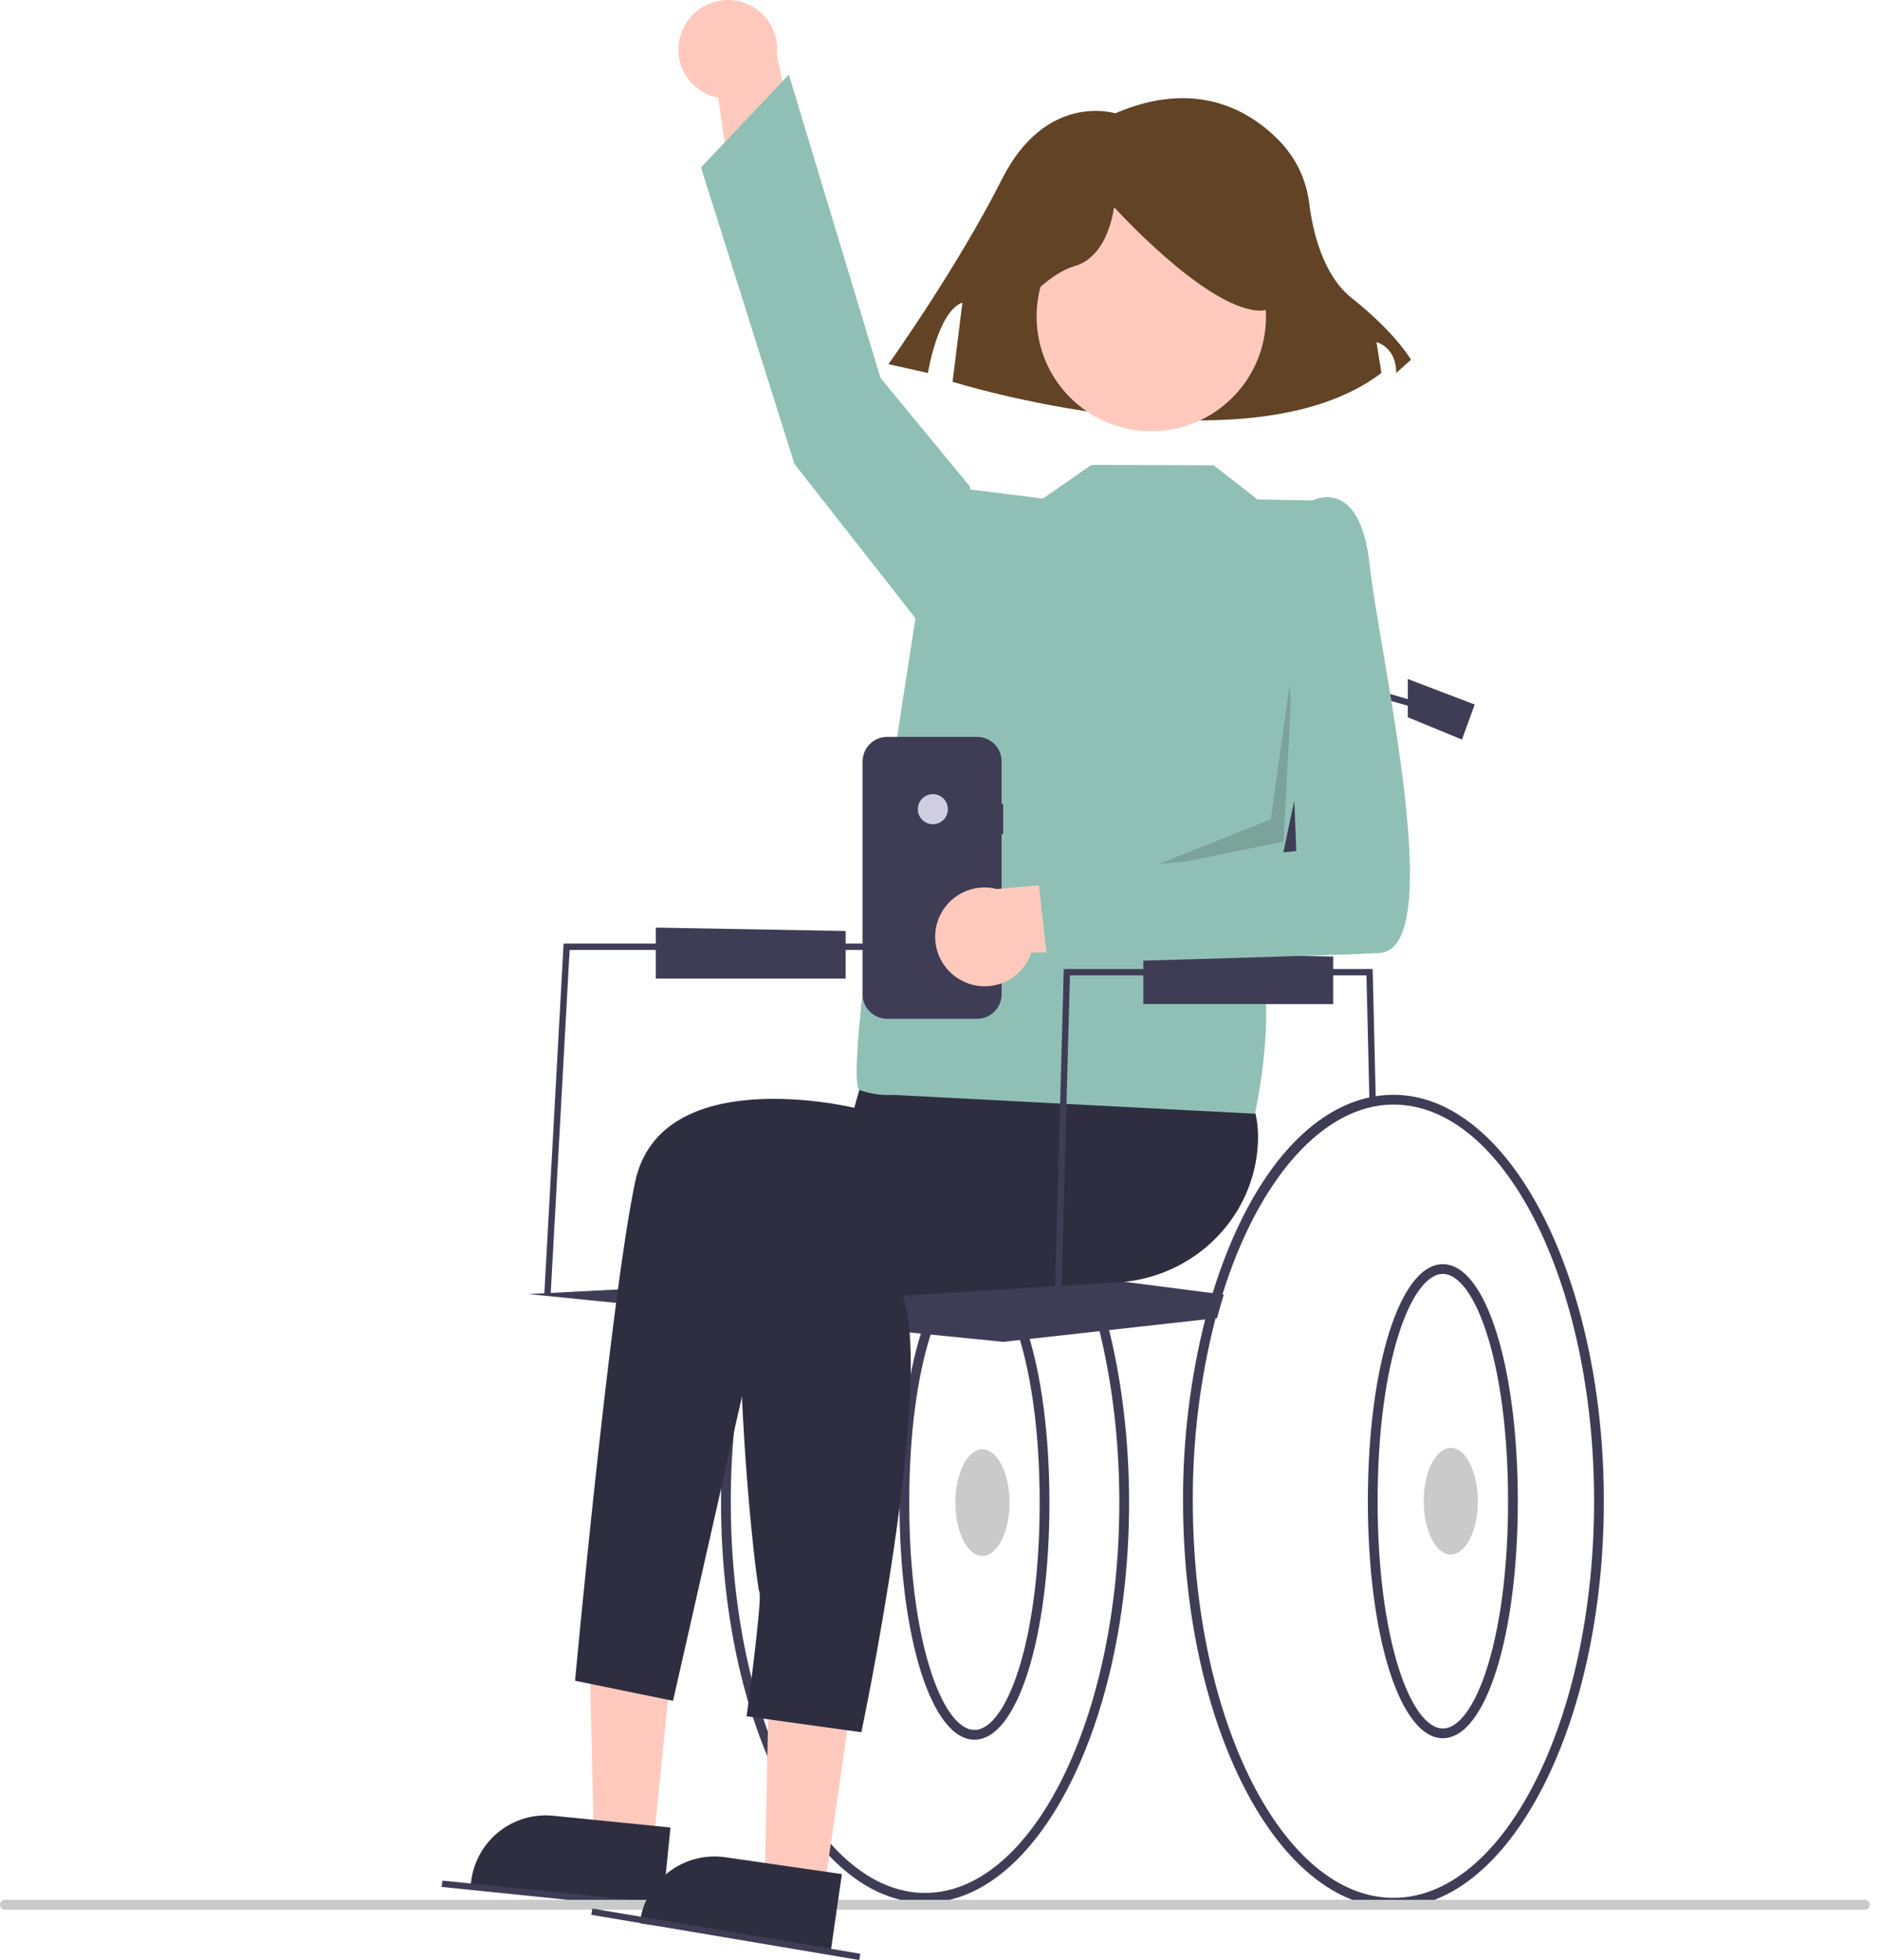 <svg width="165" height="172" viewBox="0 0 165 172" fill="none" xmlns="http://www.w3.org/2000/svg">
<path d="M57.34 161.942L52.114 161.418L51.648 141.009L59.362 141.782L57.34 161.942Z" fill="#FFCABD"/>
<path d="M58.166 167.143L41.312 165.453L41.334 165.24C41.508 163.5 42.367 161.901 43.72 160.794C45.074 159.687 46.811 159.163 48.551 159.338L48.552 159.338L58.845 160.369L58.166 167.143Z" fill="#2F2E41"/>
<path d="M81.189 166.967C71.316 166.967 63.283 151.218 63.283 131.862C63.257 126.406 63.932 120.97 65.29 115.687C65.476 114.979 65.677 114.279 65.889 113.602C69.163 103.055 74.883 96.757 81.189 96.757C91.063 96.757 99.096 112.505 99.096 131.862C99.096 151.218 91.063 166.967 81.189 166.967ZM81.189 97.614C75.366 97.614 69.817 103.838 66.707 113.857C66.499 114.522 66.302 115.21 66.12 115.902C64.78 121.115 64.115 126.478 64.14 131.86C64.14 150.746 71.788 166.11 81.189 166.11C90.591 166.11 98.239 150.746 98.239 131.862C98.239 112.977 90.591 97.614 81.189 97.614Z" fill="#3F3D56"/>
<path d="M58.513 167.604L38.755 165.585L38.834 165.031L58.592 167.05L58.513 167.604Z" fill="#3F3D56"/>
<path d="M85.524 152.663C81.772 152.663 78.943 143.72 78.943 131.862C78.943 120.003 81.772 111.061 85.524 111.061C89.276 111.061 92.105 120.003 92.105 131.862C92.105 143.72 89.276 152.663 85.524 152.663ZM85.524 111.918C82.771 111.918 79.8 119.543 79.8 131.862C79.8 144.181 82.771 151.806 85.524 151.806C88.277 151.806 91.248 144.181 91.248 131.862C91.248 119.543 88.277 111.918 85.524 111.918Z" fill="#3F3D56"/>
<path d="M86.224 136.541C87.537 136.541 88.601 134.446 88.601 131.862C88.601 129.278 87.537 127.183 86.224 127.183C84.911 127.183 83.847 129.278 83.847 131.862C83.847 134.446 84.911 136.541 86.224 136.541Z" fill="#CACACA"/>
<path d="M122.297 167.4C112.115 167.4 103.832 151.401 103.832 131.736C103.807 126.303 104.473 120.89 105.814 115.626C106.016 114.855 106.229 114.109 106.449 113.406C109.814 102.552 115.739 96.072 122.297 96.072C132.479 96.072 140.763 112.071 140.763 131.736C140.763 151.401 132.479 167.4 122.297 167.4ZM122.297 96.929C116.226 96.929 110.467 103.34 107.267 113.66C107.051 114.352 106.841 115.085 106.643 115.84C105.321 121.034 104.664 126.375 104.689 131.734C104.689 150.929 112.588 166.543 122.297 166.543C132.007 166.543 139.906 150.929 139.906 131.736C139.906 112.543 132.007 96.929 122.297 96.929Z" fill="#3F3D56"/>
<path d="M126.632 152.536C122.881 152.536 120.052 143.594 120.052 131.736C120.052 119.877 122.881 110.935 126.632 110.935C130.384 110.935 133.213 119.877 133.213 131.736C133.213 143.594 130.384 152.536 126.632 152.536ZM126.632 111.792C123.88 111.792 120.909 119.417 120.909 131.736C120.909 144.054 123.88 151.679 126.632 151.679C129.385 151.679 132.356 144.054 132.356 131.736C132.356 119.417 129.385 111.792 126.632 111.792Z" fill="#3F3D56"/>
<path d="M127.331 136.415C128.644 136.415 129.708 134.32 129.708 131.736C129.708 129.152 128.644 127.057 127.331 127.057C126.018 127.057 124.954 129.152 124.954 131.736C124.954 134.32 126.018 136.415 127.331 136.415Z" fill="#CACACA"/>
<path d="M163.678 167.575H0.428C0.315 167.575 0.206 167.53 0.126 167.45C0.045 167.369 0 167.26 0 167.147C0 167.033 0.045 166.924 0.126 166.844C0.206 166.763 0.315 166.718 0.428 166.718H163.678C163.792 166.718 163.901 166.763 163.981 166.844C164.062 166.924 164.107 167.033 164.107 167.147C164.107 167.26 164.062 167.369 163.981 167.45C163.901 167.53 163.792 167.575 163.678 167.575Z" fill="#CACACA"/>
<path d="M59.831 2.802C59.604 3.39 59.51 4.02 59.553 4.648C59.597 5.277 59.778 5.888 60.083 6.439C60.389 6.99 60.811 7.467 61.321 7.837C61.831 8.207 62.416 8.461 63.034 8.58L65.217 23.735L71.167 18.453L68.182 4.871C68.314 3.819 68.055 2.755 67.455 1.88C66.855 1.006 65.955 0.382 64.925 0.127C63.896 -0.128 62.809 0.003 61.87 0.496C60.931 0.989 60.205 1.81 59.831 2.802Z" fill="#FFCABD"/>
<path d="M81.05 62.383L119.362 62.243V77.337L81.05 78.882V62.383Z" fill="#3F3D56"/>
<path d="M72.318 165.962L67.119 165.212L67.539 144.8L75.212 145.908L72.318 165.962Z" fill="#FFCABD"/>
<path d="M72.917 171.193L56.152 168.774L56.183 168.562C56.433 166.831 57.36 165.271 58.76 164.224C60.16 163.176 61.919 162.728 63.65 162.978L63.65 162.978L73.889 164.456L72.917 171.193Z" fill="#2F2E41"/>
<path d="M48.33 113.574L47.773 113.543L49.465 82.798H84.126V83.357H49.994L48.33 113.574Z" fill="#3F3D56"/>
<path d="M51.989 167.481L51.897 168.033L75.415 172L75.508 171.448L51.989 167.481Z" fill="#3F3D56"/>
<path d="M107.407 113.603C107.197 114.277 107 114.965 106.814 115.667L106.23 115.732L88.041 117.753L46.374 113.559L89.719 111.322L106.859 113.534L107.407 113.603Z" fill="#3F3D56"/>
<path d="M97.879 9.944C97.879 9.944 91.822 8.013 87.929 15.737C84.035 23.462 77.978 31.958 77.978 31.958L81.439 32.731C81.439 32.731 82.305 27.324 84.468 26.551L83.603 33.503C83.603 33.503 109.56 41.614 121.241 32.731L120.808 30.027C120.808 30.027 122.538 30.413 122.538 32.731L123.836 31.572C123.836 31.572 122.538 29.255 118.645 26.165C116.089 24.137 115.211 20.279 114.909 17.867C114.664 15.811 113.754 13.891 112.32 12.398C109.732 9.721 105.017 6.875 97.879 9.944Z" fill="#624325"/>
<path d="M75.821 94.203L74.976 97.213C74.976 97.213 57.95 93.083 55.732 103.762C53.514 114.44 50.472 147.489 50.472 147.489L59.069 149.253L67.234 113.225L100.304 106.012L98.139 87.348L75.821 94.203Z" fill="#2F2E41"/>
<path d="M90.138 99.157C90.138 99.157 67.207 94.403 65.529 105.868C63.852 117.334 66.368 139.146 66.648 139.706C66.928 140.265 65.529 150.612 65.529 150.612L75.597 152.01C75.597 152.01 82.029 121.529 79.232 113.698L98.153 112.528C104.684 112.124 110.02 106.965 110.396 100.432C110.54 97.931 109.914 95.661 107.756 94.403C101.045 90.488 88.74 90.488 88.74 90.488L90.138 99.157Z" fill="#2F2E41"/>
<path d="M101.045 37.842C106.605 37.842 111.112 33.334 111.112 27.774C111.112 22.214 106.605 17.707 101.045 17.707C95.485 17.707 90.978 22.214 90.978 27.774C90.978 33.334 95.485 37.842 101.045 37.842Z" fill="#FFCABD"/>
<path d="M91.538 43.751L85.106 42.948L80.377 54.111C80.377 54.111 73.78 95.102 75.458 95.661C76.399 95.993 77.397 96.136 78.394 96.081L110.141 97.733C110.141 97.733 111.558 91.347 110.998 86.593C110.439 81.839 116.986 55.812 116.986 55.812L115.727 43.926L110.37 43.828L106.514 40.829L95.782 40.795L91.538 43.751Z" fill="#90C0B5"/>
<path d="M85.385 44.346L85.105 42.668L77.275 33.16L69.236 6.55L61.523 14.691L69.725 40.71L80.91 54.972L85.385 44.346Z" fill="#90C0B5"/>
<path d="M87.819 28.978C87.819 28.978 91.28 24.22 94.309 23.354C97.337 22.489 97.77 18.163 97.77 18.163C97.77 18.163 105.557 26.815 110.316 27.248C115.074 27.68 110.748 16.865 110.748 16.865L102.096 14.702L93.876 15.567L87.387 19.893L87.819 28.978Z" fill="#624325"/>
<path d="M120.2 97.069L119.93 85.594H93.906L93.074 116.363L92.515 116.348L93.361 85.035H120.47L120.479 85.305L120.759 97.05L120.2 97.069Z" fill="#3F3D56"/>
<path d="M119.642 81.399H119.082V60.053L128.109 62.674L127.953 63.211L119.642 60.798V81.399Z" fill="#3F3D56"/>
<path d="M123.557 59.587L129.429 61.824L128.311 64.9L123.557 62.942V59.587Z" fill="#3F3D56"/>
<path d="M100.346 83.636V88.111H117.007V83.934L100.346 83.636Z" fill="#3F3D56"/>
<path d="M57.559 81.399V85.874H74.22V81.696L57.559 81.399Z" fill="#3F3D56"/>
<path d="M88.043 70.542H87.907V66.819C87.907 66.247 87.68 65.699 87.276 65.295C86.871 64.89 86.323 64.663 85.752 64.663H77.862C77.291 64.663 76.743 64.89 76.338 65.295C75.934 65.699 75.707 66.247 75.707 66.819V87.248C75.707 87.819 75.934 88.367 76.338 88.772C76.743 89.176 77.291 89.403 77.862 89.403H85.752C86.323 89.403 86.871 89.176 87.276 88.772C87.68 88.367 87.907 87.819 87.907 87.248V73.193H88.043L88.043 70.542Z" fill="#3F3D56"/>
<path d="M81.874 72.33C82.603 72.33 83.194 71.739 83.194 71.01C83.194 70.281 82.603 69.689 81.874 69.689C81.145 69.689 80.554 70.281 80.554 71.01C80.554 71.739 81.145 72.33 81.874 72.33Z" fill="#D0CDE1"/>
<path opacity="0.15" d="M113.489 57.909L112.65 73.849L100.346 76.365L111.532 71.891L113.489 57.909Z" fill="black"/>
<path d="M84.37 86.032C84.924 86.331 85.537 86.506 86.166 86.543C86.795 86.58 87.424 86.479 88.01 86.246C88.595 86.014 89.123 85.656 89.555 85.198C89.987 84.739 90.313 84.192 90.511 83.594L105.821 83.367L101.342 76.79L87.49 78.014C86.464 77.748 85.375 77.869 84.431 78.352C83.487 78.836 82.754 79.649 82.369 80.637C81.984 81.625 81.976 82.72 82.345 83.715C82.713 84.709 83.434 85.533 84.37 86.032Z" fill="#FFCABD"/>
<path d="M112.65 45.884L115.167 43.926C115.167 43.926 119.362 41.689 120.201 49.519C121.04 57.349 127.192 83.357 121.04 83.636C114.887 83.916 91.945 84.533 91.945 84.533L91.088 76.821L113.769 74.688L112.65 45.884Z" fill="#90C0B5"/>
</svg>
